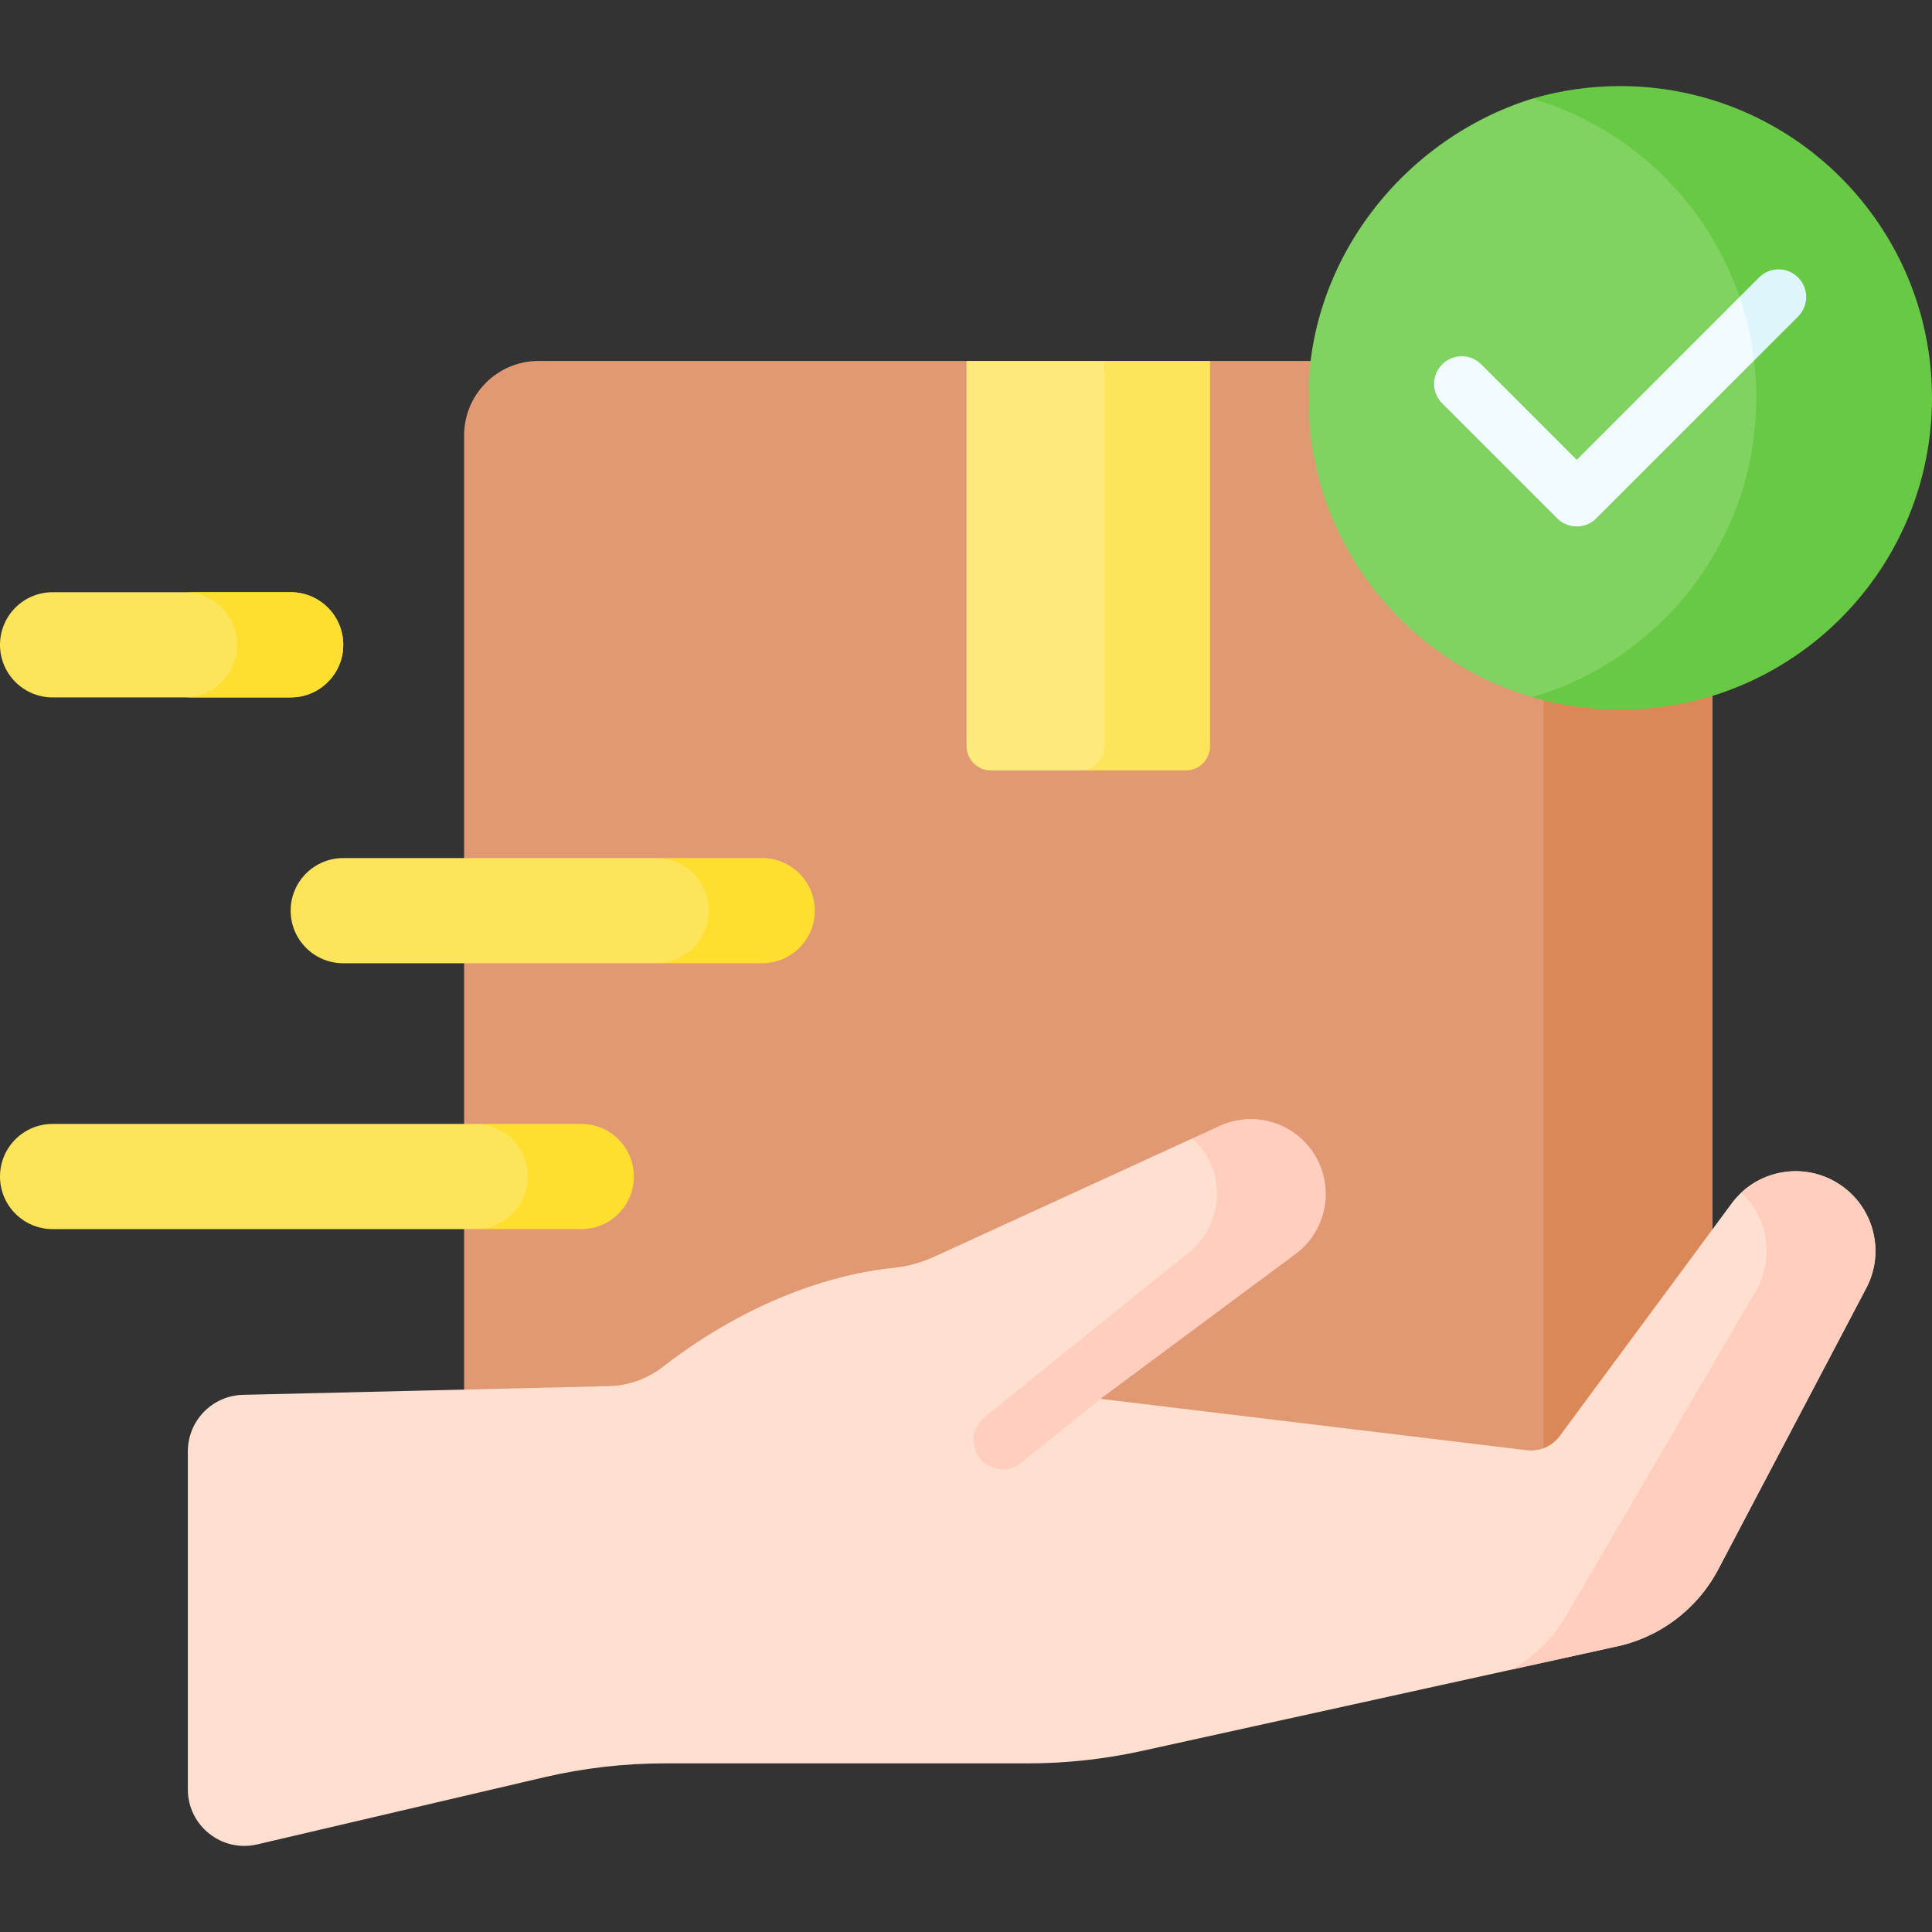 <svg id="Capa_1" enable-background="new 0 0 512 512" viewBox="0 0 512 512" xmlns="http://www.w3.org/2000/svg"><rect x="0" y="0" width="512" height="512" fill="#333333" stroke="none"/><g><path d="m434.092 95.653h-113.41l-43.281 26.358-21.256-26.358h-113.405c-10.906 0-19.747 8.841-19.747 19.747v270.035c0 9.727 7.885 17.612 17.612 17.612h295.62c9.727 0 17.612-7.885 17.612-17.612v-270.035c.001-10.906-8.84-19.747-19.745-19.747z" fill="#e19974"/><path d="m453.834 115.402v270.034c0 9.725-7.885 17.61-17.61 17.61h-44.79c9.735 0 17.621-7.885 17.621-17.61v-270.034c0-10.903-8.846-19.75-19.75-19.75h44.79c10.902.001 19.739 8.847 19.739 19.75z" fill="#dc8758"/><path d="m286.196 204.187-23.581.003c-3.573 0-6.469-2.896-6.469-6.469v-102.068l36.52-.001 5.993 102.066c-.001 3.573-4.893 6.469-12.463 6.469z" fill="#fee97d"/><path d="m320.682 95.653v102.065c0 3.576-2.894 6.469-6.469 6.469h-28.017c3.576 0 6.469-2.894 6.469-6.469v-102.065z" fill="#fee45a"/><g><path d="m49.783 384.611v89.603c0 9.643 8.986 16.769 18.375 14.572l75.986-17.777c10.499-2.456 21.246-3.697 32.029-3.697h96.167c10.161 0 20.292-1.101 30.216-3.285l125.172-27.543c11.847-2.339 22.002-9.909 27.627-20.596l39.222-74.522c5.082-9.655 1.98-21.591-7.159-27.551-9.376-6.115-21.893-3.86-28.546 5.141l-45.563 61.645c-2.001 2.707-5.301 4.13-8.643 3.727l-113.023-13.619 33.275-38.231c8.65-6.424 16.586-23.279 16.586-23.279-5.51-7.789-25.513-7.503-25.513-7.503l-68.308 31.307c-3.486 1.598-7.207 2.64-11.024 3.014-10.125.991-34.269 5.54-61.011 26.217-4.082 3.156-9.035 4.98-14.193 5.102l-97.063 2.312c-8.124.195-14.609 6.837-14.609 14.963z" fill="#ffdfcf"/><g fill="#ffcebf"><path d="m494.573 341.363-39.22 74.523c-5.622 10.686-15.781 18.261-27.624 20.597l-27.056 5.953c6.459-3.731 11.823-9.229 15.378-15.988l49.699-85.085c4.506-8.557 2.573-18.923-4.299-25.289 3.979-3.731 9.167-5.694 14.427-5.694 3.968 0 7.989 1.116 11.544 3.442 9.136 5.952 12.236 17.888 7.151 27.541z"/><path d="m347.697 304.944c-3.813-5.395-9.921-8.381-16.194-8.381-2.78 0-5.591.589-8.257 1.809l-7.255 3.328c1.064.951 2.026 2.036 2.883 3.245 6.221 8.795 4.279 20.948-4.372 27.376l-53.635 43.286c-3.334 2.686-3.857 7.566-1.172 10.899 1.532 1.9 3.776 2.887 6.04 2.887 1.707 0 3.426-.562 4.858-1.717l21.046-16.963h.002l51.694-38.393c8.651-6.428 10.584-18.582 4.362-27.376z"/></g></g><g><path d="m125.951 325.725h-112.015c-7.697 0-13.936-6.239-13.936-13.936s6.239-13.936 13.936-13.936h112.015c7.697 0 26.944 6.239 26.944 13.936s-19.247 13.936-26.944 13.936z" fill="#fee45a"/></g><g><path d="m173.891 255.272h-82.928c-7.697 0-13.936-6.239-13.936-13.936s6.239-13.936 13.936-13.936h82.928c7.697 0 30.217 6.239 30.217 13.936s-22.52 13.936-30.217 13.936z" fill="#fee45a"/></g><g><path d="m77.027 184.82h-63.091c-7.697 0-13.936-6.24-13.936-13.937s6.239-13.936 13.936-13.936h63.091c7.697 0 13.936 6.239 13.936 13.936s-6.239 13.937-13.936 13.937z" fill="#fee45a"/></g><g><path d="m167.986 311.79c0 7.701-6.235 13.936-13.936 13.936h-28.099c7.701 0 13.936-6.235 13.936-13.936s-6.235-13.936-13.936-13.936h28.099c7.701 0 13.936 6.235 13.936 13.936z" fill="#fedf30"/></g><g><path d="m215.926 241.336c0 7.701-6.245 13.936-13.936 13.936h-28.099c7.691 0 13.936-6.235 13.936-13.936s-6.245-13.936-13.936-13.936h28.099c7.691 0 13.936 6.235 13.936 13.936z" fill="#fedf30"/></g><g><path d="m90.966 170.881c0 7.701-6.245 13.936-13.936 13.936h-28.099c7.691 0 13.936-6.235 13.936-13.936 0-7.691-6.245-13.936-13.936-13.936h28.099c7.691 0 13.936 6.246 13.936 13.936z" fill="#fedf30"/></g><g><path d="m486.228 105.453c0 79.316-80.161 79.316-80.161 79.316-34.302-10.056-59.354-41.762-59.354-79.316 0-37.084 25.713-68.841 59.354-79.305.001 0 80.161-3.335 80.161 79.305z" fill="#80d261"/><path d="m512 105.449c0 45.648-36.998 82.646-82.646 82.646-8.084 0-15.905-1.16-23.287-3.325 34.306-10.054 59.358-41.757 59.358-79.32 0-37.554-25.052-69.256-59.358-79.301 7.382-2.175 15.203-3.335 23.287-3.335 45.648-.001 82.646 36.997 82.646 82.635z" fill="#68ca44"/><g><path d="m469.828 81.647-4.987 13.904-41.825 41.825c-1.424 1.424-3.296 2.136-5.168 2.136s-3.744-.712-5.168-2.136l-30.484-30.484c-2.857-2.857-2.857-7.479 0-10.337 2.857-2.857 7.489-2.857 10.346 0l25.306 25.306 43.151-43.161s11.686.089 8.829 2.947z" fill="#f2fbff"/></g><path d="m476.514 83.878-11.673 11.673c-.692-5.822-1.999-11.468-3.842-16.851l5.168-5.168c2.857-2.857 7.489-2.857 10.347 0 2.857 2.857 2.857 7.489 0 10.346z" fill="#dff6fd"/></g></g><g/><g/><g/><g/><g/><g/><g/><g/><g/><g/><g/><g/><g/><g/><g/></svg>
